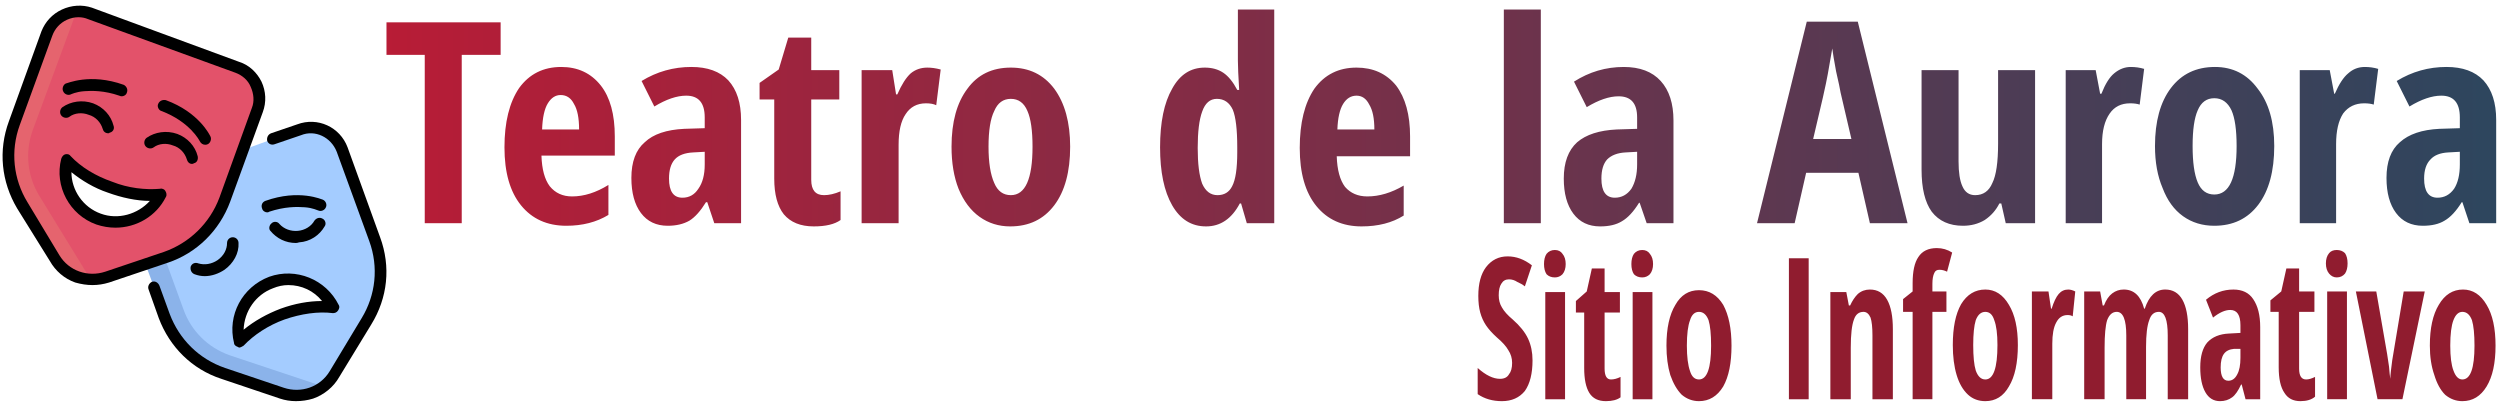 <svg version="1.2" xmlns="http://www.w3.org/2000/svg" viewBox="0 0 392 63" width="392" height="63">
	<title>svgexport-13</title>
	<defs>
		<linearGradient id="g1" x2="1" gradientUnits="userSpaceOnUse" gradientTransform="matrix(330.89,0,0,33.971,60.564,18.413)">
			<stop offset="0" stop-color="#b81c36"/>
			<stop offset="1" stop-color="#2d465e"/>
		</linearGradient>
	</defs>
	<style>
		.s0 { fill: #a4ccff } 
		.s1 { fill: #8bb3ea } 
		.s2 { fill: #e3526a } 
		.s3 { fill: #e5646e } 
		.s4 { fill: #000000 } 
		.s5 { fill: url(#g1) } 
		.s6 { fill: #901c2f } 
	</style>
	<g>
		<path class="s0" d="m58.7 37.5l-5.1-14c-1-2.8-4-4.2-6.7-3.2l-18.4 6.7v9.8h-6.4l3.7 12.7c1.5 4.3 4.9 7.6 9.2 9.1l9.2 3.1c3.1 1 6.5-0.2 8.2-3l5.1-8.3c2.3-3.9 2.8-8.6 1.2-12.9zm-8.3 10.6c-1.9 0-4 0.4-6.1 1.1-2.1 0.8-3.9 1.9-5.4 3.1-0.6 0.5-1.6 0-1.6-0.8 0.1-3.1 2.1-6.1 5.2-7.2 3.2-1.1 6.5-0.2 8.6 2.1 0.6 0.7 0.2 1.7-0.7 1.7z"/>
		<path class="s1" d="m36 55.7c-3.4-1.2-6-3.8-7.2-7.1l-4.3-11.8h-3.4l4.7 12.7c1.5 4.3 4.9 7.6 9.2 9.1l9.2 3.1c2.2 0.7 4.6 0.3 6.5-1.1z"/>
		<path class="s2" d="m37.2 10.5l-23.1-8.4c-2.7-1-5.7 0.4-6.7 3.2l-5.2 14c-1.5 4.3-1 9 1.3 12.9l5.1 8.3c1.7 2.8 5.1 4 8.2 3l9.2-3.1c4.3-1.5 7.7-4.8 9.2-9.1l5.1-14c1-2.8-0.4-5.8-3.1-6.8zm-13.2 21.7c-2.1 2.3-5.4 3.3-8.6 2.1-3.1-1.1-5.1-4-5.1-7.2-0.1-0.8 0.9-1.2 1.5-0.7 1.5 1.2 3.4 2.2 5.4 3 2.1 0.8 4.2 1.1 6.2 1.2 0.8 0 1.2 1 0.6 1.6z"/>
		<path class="s3" d="m6.1 30.6c-1.8-3-2.2-6.7-1-10.1l6.9-18.7c-2.1 0.1-3.9 1.4-4.6 3.5l-5.2 14c-1.5 4.3-1 9 1.3 12.9l5.1 8.3c1.2 2 3.3 3.2 5.6 3.3z"/>
		<path class="s4" d="m36.1 31.6l5.1-14c0.6-1.6 0.5-3.3-0.2-4.8-0.7-1.4-1.9-2.6-3.5-3.1l-23.1-8.5c-1.5-0.5-3.2-0.4-4.7 0.3-1.5 0.7-2.6 1.9-3.2 3.4l-5.1 14.1c-1.7 4.6-1.2 9.5 1.3 13.7l5.1 8.2c0.9 1.6 2.3 2.8 4 3.4q1.4 0.4 2.7 0.4 1.3 0 2.6-0.4l9.2-3.1c4.5-1.5 8.1-5 9.8-9.6zm-19.6 11c-2.7 0.9-5.7-0.1-7.2-2.6l-5-8.3c-2.2-3.6-2.7-8-1.2-12.1l5.1-14c0.4-1.1 1.2-2 2.3-2.5q0.9-0.4 1.8-0.4 0.8 0 1.5 0.3l23.1 8.4c1.1 0.4 2 1.2 2.4 2.2 0.5 1.1 0.6 2.3 0.2 3.3l-5.1 14.1c-1.5 4-4.7 7.1-8.7 8.5z"/>
		<path class="s4" d="m25.1 29.6c-2.3 0.2-5-0.1-7.5-1.1-2.6-0.9-4.9-2.3-6.5-4-0.2-0.3-0.5-0.4-0.9-0.3-0.3 0.1-0.5 0.4-0.6 0.7-1.1 4.3 1.3 8.8 5.5 10.3q1.5 0.5 3 0.5c3.3 0 6.4-1.8 7.9-4.8 0.2-0.3 0.1-0.7-0.1-1-0.1-0.2-0.5-0.4-0.8-0.3zm-9.3 3.9c-2.8-1-4.6-3.7-4.6-6.5 1.6 1.3 3.6 2.5 5.7 3.2 2.2 0.8 4.5 1.3 6.6 1.3-1.9 2.1-5 3-7.7 2z"/>
		<path class="s4" d="m10.9 18.3c0.8-0.6 2-0.7 3-0.3 1.1 0.3 1.9 1.2 2.2 2.2 0.1 0.4 0.4 0.7 0.9 0.7q0.1 0 0.2-0.1c0.5-0.1 0.8-0.6 0.6-1.1-0.4-1.6-1.6-2.9-3.2-3.5-1.7-0.6-3.5-0.3-4.8 0.6-0.4 0.3-0.5 0.9-0.2 1.3 0.3 0.4 0.9 0.5 1.3 0.2z"/>
		<path class="s4" d="m31 24.5c-0.4-1.6-1.6-2.9-3.2-3.5-1.7-0.6-3.5-0.3-4.8 0.6-0.4 0.3-0.5 0.9-0.2 1.3 0.3 0.4 0.9 0.5 1.3 0.2 0.8-0.6 2-0.7 3-0.3 1.1 0.3 1.9 1.2 2.2 2.2 0.1 0.4 0.4 0.7 0.8 0.7q0.2 0 0.3-0.1c0.5-0.1 0.7-0.6 0.6-1.1z"/>
		<path class="s4" d="m11.1 14.8c0 0 0.8-0.4 2.1-0.5 1.2-0.1 3.2-0.1 5.5 0.7q0.2 0.1 0.4 0.1c0.3 0 0.7-0.2 0.8-0.6 0.2-0.5-0.1-1-0.5-1.2-5.3-1.9-8.9-0.2-9.1-0.2-0.4 0.2-0.6 0.8-0.4 1.2 0.2 0.5 0.8 0.7 1.2 0.5z"/>
		<path class="s4" d="m25.3 17.4c4.5 1.7 6 4.7 6 4.7 0.2 0.4 0.5 0.6 0.9 0.6q0.2 0 0.4-0.1c0.4-0.2 0.6-0.8 0.4-1.2-0.1-0.2-1.8-3.8-7-5.7-0.5-0.1-1 0.1-1.2 0.6-0.2 0.4 0.1 1 0.5 1.1z"/>
		<path class="s4" d="m59.6 37.2l-5.1-14.1c-1.2-3.2-4.7-4.8-7.9-3.6l-4.1 1.4c-0.5 0.2-0.7 0.7-0.6 1.2 0.2 0.5 0.7 0.7 1.2 0.5l4.1-1.4c2.2-0.9 4.7 0.3 5.6 2.6l5.1 14c1.5 4.1 1 8.5-1.2 12.1l-5 8.3c-1.5 2.5-4.5 3.5-7.2 2.6l-9.2-3.1c-4.1-1.4-7.2-4.5-8.7-8.5l-1.6-4.4c-0.2-0.5-0.7-0.8-1.2-0.6-0.4 0.2-0.7 0.7-0.5 1.2l1.6 4.5c1.7 4.5 5.2 8 9.8 9.5l9.2 3.1q1.2 0.4 2.5 0.4 1.4 0 2.7-0.4c1.7-0.6 3.2-1.8 4.1-3.4l5-8.2c2.6-4.2 3.1-9.1 1.4-13.7z"/>
		<path class="s4" d="m37.3 54.4q0.1 0.1 0.3 0.1 0.3-0.1 0.6-0.3c1.6-1.7 3.9-3.2 6.4-4.1 2.6-0.9 5.3-1.3 7.6-1 0.3 0 0.6-0.1 0.8-0.4 0.2-0.3 0.3-0.6 0.1-0.9-2-4-6.7-5.9-10.9-4.4-4.2 1.6-6.6 6-5.5 10.4 0 0.3 0.3 0.5 0.6 0.6zm5.5-9.2q1.2-0.5 2.4-0.5c2.1 0 4 0.9 5.3 2.5-2.1 0-4.3 0.4-6.5 1.2-2.1 0.8-4.1 1.9-5.8 3.3 0.1-2.9 1.9-5.5 4.6-6.5z"/>
		<path class="s4" d="m36.5 37.2c-0.5 0-0.9 0.4-0.9 0.9 0 1-0.5 2-1.5 2.7-0.9 0.6-2 0.8-3 0.5-0.5-0.2-1 0-1.2 0.5-0.1 0.5 0.1 1 0.6 1.2q0.8 0.3 1.6 0.3c1.1 0 2.2-0.4 3.1-1 1.4-1 2.3-2.6 2.2-4.2 0-0.5-0.4-0.9-0.9-0.9z"/>
		<path class="s4" d="m46.4 38.1q0.2 0 0.5-0.1c1.7-0.1 3.2-1.1 4-2.5 0.3-0.4 0.1-1-0.3-1.2-0.5-0.3-1-0.1-1.3 0.3-0.5 0.9-1.5 1.5-2.6 1.6-1.1 0.1-2.2-0.3-2.9-1.1-0.3-0.4-0.9-0.4-1.2-0.1-0.4 0.3-0.5 0.9-0.2 1.2 1 1.2 2.4 1.9 4 1.9z"/>
		<path class="s4" d="m50.6 31.3c-0.1 0-3.7-1.7-9 0.2-0.5 0.2-0.7 0.7-0.5 1.2 0.1 0.4 0.5 0.6 0.8 0.6q0.2 0 0.3-0.1c2.4-0.8 4.3-0.8 5.6-0.7 1.3 0.1 2 0.5 2.1 0.5 0.4 0.2 1 0 1.2-0.5 0.2-0.4 0-1-0.5-1.2z"/>
	</g>
	<path class="s5" d="m72.4 8.6v26.4h-5.8v-26.4h-6v-5.1h17.9v5.1zm16.4 26.8q-4.5 0-7.1-3.2-2.6-3.2-2.6-9.1 0-5.9 2.3-9.3 2.4-3.3 6.6-3.3 3.9 0 6.2 2.9 2.2 2.8 2.2 8v3h-11.5q0.1 3.2 1.3 4.8 1.3 1.6 3.5 1.6 2.8 0 5.7-1.8v4.7q-2.8 1.7-6.6 1.7zm-0.9-20.5q-1.2 0-2 1.3-0.8 1.3-0.9 4.1h5.8q0-2.7-0.8-4-0.7-1.4-2.1-1.4zm28.3 20.1h-4.2l-1.1-3.3h-0.2q-1.3 2.1-2.6 2.9-1.4 0.8-3.4 0.8-2.7 0-4.2-2-1.5-2-1.5-5.5 0-3.8 2.1-5.6 2-1.9 6.2-2.1l3.2-0.1v-1.7q0-3.4-2.9-3.4-2.2 0-5 1.7l-2-4q3.6-2.2 7.8-2.2 3.8 0 5.8 2.1 2 2.2 2 6.2zm-9.2-4q1.6 0 2.5-1.4 1-1.4 1-3.8v-2l-1.8 0.1q-2 0.1-2.9 1.1-0.9 1-0.9 3 0 3 2.1 3zm22.2-0.4q1.2 0 2.6-0.6v4.5q-1.4 1-4.2 1-3.1 0-4.7-1.9-1.5-1.9-1.5-5.6v-12.4h-2.3v-2.6l3-2.1 1.5-5h3.6v5.1h4.4v4.6h-4.4v12.6q0 2.4 2 2.4zm16.2-20q1 0 2.1 0.3l-0.7 5.6q-0.6-0.3-1.6-0.3-2.1 0-3.2 1.7-1.1 1.6-1.1 4.8v12.3h-5.8v-24h4.8l0.6 3.8h0.2q1-2.3 2.1-3.3 1.1-0.9 2.6-0.9zm22.4 12.4q0 5.9-2.5 9.2-2.5 3.3-6.9 3.3-2.7 0-4.8-1.5-2.1-1.5-3.3-4.4-1.1-2.8-1.1-6.6 0-5.8 2.5-9.1 2.4-3.3 6.8-3.3 4.3 0 6.8 3.3 2.5 3.4 2.5 9.1zm-12.8 0q0 3.7 0.9 5.7 0.8 1.9 2.6 1.9 3.4 0 3.4-7.6 0-3.8-0.8-5.6-0.8-1.9-2.6-1.9-1.8 0-2.6 1.9-0.9 1.8-0.9 5.6zm34.1 12.5q-3.4 0-5.3-3.3-1.9-3.3-1.9-9.1 0-5.9 1.9-9.2 1.8-3.3 5.1-3.3 1.7 0 2.9 0.8 1.2 0.8 2.2 2.7h0.3q-0.2-3.3-0.2-4.6v-8h5.7v33.5h-4.3l-0.9-3.1h-0.2q-1.9 3.6-5.3 3.6zm1.8-4.9q1.6 0 2.3-1.4 0.8-1.5 0.8-5.3v-0.8q0-4.2-0.7-5.9-0.8-1.7-2.5-1.7-1.6 0-2.3 2-0.7 1.9-0.7 5.7 0 3.7 0.7 5.6 0.8 1.8 2.4 1.8zm22.6 4.9q-4.5 0-7.1-3.2-2.6-3.2-2.6-9.1 0-5.9 2.3-9.3 2.4-3.3 6.6-3.3 3.9 0 6.2 2.8 2.2 2.9 2.2 8v3.1h-11.5q0.1 3.2 1.3 4.8 1.3 1.5 3.5 1.5 2.8 0 5.7-1.7v4.7q-2.7 1.7-6.6 1.7zm-0.8-20.5q-1.3 0-2.1 1.3-0.8 1.3-0.9 4h5.8q0-2.6-0.8-3.9-0.7-1.4-2-1.4zm28.9-13.5v33.5h-5.8v-33.5zm20.8 33.5h-4.2l-1.1-3.2h-0.1q-1.3 2.1-2.7 2.9-1.3 0.8-3.4 0.8-2.7 0-4.2-2-1.5-2-1.5-5.5 0-3.8 2.1-5.7 2.1-1.8 6.2-2l3.2-0.1v-1.8q0-3.3-2.9-3.3-2.2 0-5 1.7l-2-4q3.6-2.3 7.8-2.3 3.8 0 5.8 2.2 2 2.2 2 6.2zm-9.2-4q1.6 0 2.6-1.4 0.9-1.5 0.9-3.8v-2l-1.8 0.1q-1.9 0.1-2.9 1.1-0.9 1-0.9 3 0 3 2.1 3zm45.9 4h-5.9l-1.8-7.9h-8.2l-1.8 7.9h-5.9l7.8-31.6h8zm-14.8-13.2h6l-1.7-7.3q-0.1-0.7-0.7-3.3-0.5-2.7-0.6-3.6-0.3 1.8-0.7 4-0.4 2.3-2.3 10.2zm34.8 13.2h-4.6l-0.7-3.1h-0.3q-0.8 1.6-2.3 2.6-1.5 0.9-3.4 0.9-3.2 0-4.9-2.2-1.6-2.2-1.6-6.6v-15.6h5.8v14.3q0 2.6 0.6 3.9 0.6 1.4 2 1.4 1.9 0 2.7-1.9 0.9-1.8 0.9-6.2v-11.5h5.8zm15-24.5q1.1 0 2.1 0.3l-0.7 5.6q-0.6-0.2-1.5-0.2-2.1 0-3.2 1.6-1.2 1.7-1.2 4.8v12.4h-5.7v-24h4.7l0.7 3.7h0.2q0.9-2.3 2-3.2 1.2-1 2.6-1zm22.5 12.4q0 5.9-2.5 9.2-2.5 3.3-6.9 3.3-2.8 0-4.9-1.5-2.1-1.5-3.2-4.4-1.2-2.8-1.2-6.6 0-5.8 2.5-9.1 2.5-3.3 6.9-3.3 4.2 0 6.7 3.4 2.6 3.3 2.6 9zm-12.8 0q0 3.8 0.8 5.7 0.8 1.9 2.6 1.9 3.5 0 3.5-7.6 0-3.8-0.8-5.6-0.9-1.9-2.7-1.9-1.8 0-2.6 1.9-0.8 1.8-0.8 5.6zm27-12.4q1.1 0 2.1 0.3l-0.7 5.6q-0.6-0.2-1.5-0.2-2.1 0-3.3 1.6-1.1 1.7-1.1 4.8v12.4h-5.7v-24h4.7l0.7 3.7h0.1q1-2.3 2.1-3.2 1.1-1 2.6-1zm20.6 24.5h-4.2l-1.1-3.3h-0.1q-1.3 2.1-2.7 2.9-1.3 0.8-3.4 0.8-2.7 0-4.2-2-1.5-2-1.5-5.5 0-3.8 2.1-5.6 2.1-1.9 6.2-2.1l3.2-0.1v-1.7q0-3.4-2.9-3.4-2.2 0-5 1.7l-2-4q3.6-2.2 7.8-2.2 3.8 0 5.8 2.1 2 2.2 2 6.2zm-9.2-4q1.6 0 2.6-1.4 0.9-1.4 0.9-3.8v-2l-1.8 0.1q-1.9 0.1-2.8 1.1-1 1-1 3 0 3 2.1 3z"/>
	<path class="s6" d="m240.3 56.5q0 3.1-1.2 4.8-1.3 1.6-3.6 1.6-2.2 0-3.8-1.1v-4.1q1.9 1.7 3.5 1.7 1 0 1.4-0.7 0.5-0.6 0.5-1.8 0-1.1-0.6-2-0.5-0.9-1.8-2-1.1-1-1.7-1.9-0.6-0.9-0.9-2-0.3-1.1-0.3-2.6 0-2.9 1.2-4.5 1.3-1.7 3.4-1.7 2 0 3.8 1.4l-1.1 3.3q-0.5-0.4-1.2-0.7-0.6-0.4-1.3-0.4-0.8 0-1.2 0.7-0.4 0.6-0.4 1.8 0 1.1 0.5 1.9 0.5 0.9 1.7 1.9 1.7 1.5 2.4 3 0.7 1.5 0.7 3.4zm5.1-10.7v16.8h-3.1v-16.8zm-3.3-4.4q0-1 0.4-1.6 0.5-0.6 1.3-0.6 0.8 0 1.2 0.6 0.5 0.6 0.5 1.6 0 1-0.5 1.6-0.5 0.5-1.2 0.5-0.8 0-1.3-0.5-0.4-0.6-0.4-1.6zm10.5 18.1q0.7 0 1.5-0.4v3.2q-0.8 0.6-2.3 0.6-1.8 0-2.6-1.3-0.8-1.3-0.8-3.9v-8.7h-1.3v-1.8l1.7-1.5 0.8-3.6h2v3.7h2.4v3.2h-2.4v8.8q0 1.7 1 1.7zm6.5-13.7v16.8h-3.1v-16.8zm-3.3-4.4q0-1 0.4-1.6 0.5-0.6 1.3-0.6 0.8 0 1.2 0.6 0.5 0.6 0.5 1.6 0 1-0.5 1.6-0.5 0.5-1.2 0.5-0.8 0-1.3-0.5-0.4-0.6-0.4-1.6zm15.7 12.8q0 4.1-1.3 6.4-1.4 2.3-3.8 2.3-1.5 0-2.7-1-1.1-1.1-1.8-3.1-0.6-2-0.6-4.6 0-4.1 1.4-6.4 1.3-2.3 3.7-2.3 2.4 0 3.8 2.3 1.3 2.4 1.3 6.4zm-7 0q0 2.6 0.5 4 0.4 1.3 1.4 1.3 1.9 0 1.9-5.3 0-2.7-0.4-4-0.5-1.3-1.5-1.3-1 0-1.4 1.3-0.5 1.3-0.5 4zm19.1 8.4h-3.1v-22.1h3.1zm13.2 0h-3.2v-10q0-1.9-0.3-2.8-0.4-0.9-1.1-0.9-1.1 0-1.5 1.2-0.5 1.3-0.5 4.4v8.1h-3.2v-16.8h2.5l0.4 2.1h0.2q0.5-1.1 1.2-1.8 0.8-0.7 1.9-0.7 1.8 0 2.7 1.6 0.9 1.6 0.9 4.6zm8.4-16.9v3.2h-2.2v13.7h-3.1v-13.7h-1.5v-2l1.5-1.2v-1.3q0-2.8 0.9-4.1 0.9-1.4 2.9-1.4 1.3 0 2.4 0.7l-0.8 3q-0.6-0.3-1.2-0.3-0.6 0-0.8 0.5-0.3 0.6-0.3 1.7v1.2zm11.2 8.4q0 4.2-1.4 6.5-1.3 2.3-3.7 2.3-1.6 0-2.7-1-1.2-1.1-1.8-3.1-0.6-2-0.6-4.7 0-4.1 1.3-6.4 1.4-2.3 3.8-2.3 2.3 0 3.7 2.4 1.4 2.3 1.4 6.3zm-7 0q0 2.7 0.4 4 0.5 1.4 1.5 1.4 1.9 0 1.9-5.4 0-2.6-0.5-3.9-0.4-1.3-1.4-1.3-1 0-1.5 1.3-0.4 1.3-0.4 3.9zm14.9-8.7q0.5 0 1.1 0.3l-0.4 3.9q-0.3-0.2-0.8-0.2-1.2 0-1.8 1.2-0.6 1.1-0.6 3.3v8.7h-3.2v-16.9h2.6l0.4 2.7h0.1q0.5-1.6 1.1-2.3 0.6-0.7 1.5-0.7zm18.8 17.2h-3.2v-10q0-3.7-1.4-3.7-1.1 0-1.5 1.3-0.5 1.3-0.5 4.2v8.2h-3.1v-10q0-3.7-1.5-3.7-1 0-1.5 1.3-0.4 1.3-0.4 4.3v8.1h-3.2v-16.9h2.5l0.4 2.2h0.2q0.5-1.3 1.3-1.9 0.8-0.6 1.8-0.6 2.4 0 3.2 3h0.1q1-3 3.2-3 1.8 0 2.7 1.6 0.9 1.6 0.9 4.6zm11.3 0h-2.3l-0.6-2.3h-0.1q-0.7 1.5-1.4 2-0.8 0.6-1.9 0.6-1.5 0-2.3-1.4-0.8-1.4-0.8-3.9 0-2.6 1.1-3.9 1.2-1.3 3.4-1.4l1.8-0.1v-1.2q0-2.4-1.6-2.4-1.2 0-2.7 1.2l-1.1-2.8q1.9-1.6 4.3-1.6 2.1 0 3.1 1.5 1.1 1.6 1.1 4.4zm-5-2.9q0.9 0 1.4-1 0.5-0.9 0.5-2.6v-1.4h-1q-1.1 0.1-1.6 0.8-0.5 0.7-0.5 2.1 0 2.1 1.2 2.1zm12.2-0.2q0.6 0 1.4-0.4v3.1q-0.8 0.7-2.3 0.7-1.7 0-2.5-1.3-0.9-1.3-0.9-4v-8.7h-1.3v-1.8l1.7-1.4 0.8-3.6h2v3.6h2.4v3.2h-2.4v8.9q0 1.7 1.1 1.7zm6.4-13.8v16.9h-3.1v-16.9zm-3.3-4.4q0-1 0.5-1.6 0.4-0.5 1.2-0.5 0.8 0 1.3 0.5 0.4 0.6 0.4 1.6 0 1-0.4 1.6-0.5 0.6-1.3 0.6-0.7 0-1.2-0.6-0.5-0.6-0.5-1.6zm12 21.3h-3.9l-3.4-16.9h3.2l1.7 9.8q0.1 0.7 0.3 2 0.1 1.3 0.2 1.9 0-0.5 0.1-1.3 0.1-0.9 0.2-1.6 0.1-0.7 1.8-10.8h3.3zm14.6-8.4q0 4.1-1.4 6.4-1.4 2.3-3.8 2.3-1.5 0-2.7-1-1.1-1.1-1.7-3.1-0.7-2-0.7-4.6 0-4.1 1.4-6.4 1.4-2.4 3.8-2.4 2.3 0 3.7 2.4 1.4 2.3 1.4 6.4zm-7.1 0q0 2.6 0.5 3.9 0.5 1.4 1.4 1.4 1.9 0 1.9-5.3 0-2.7-0.4-4-0.5-1.3-1.5-1.3-0.9 0-1.4 1.3-0.5 1.3-0.5 4z"/>
</svg>